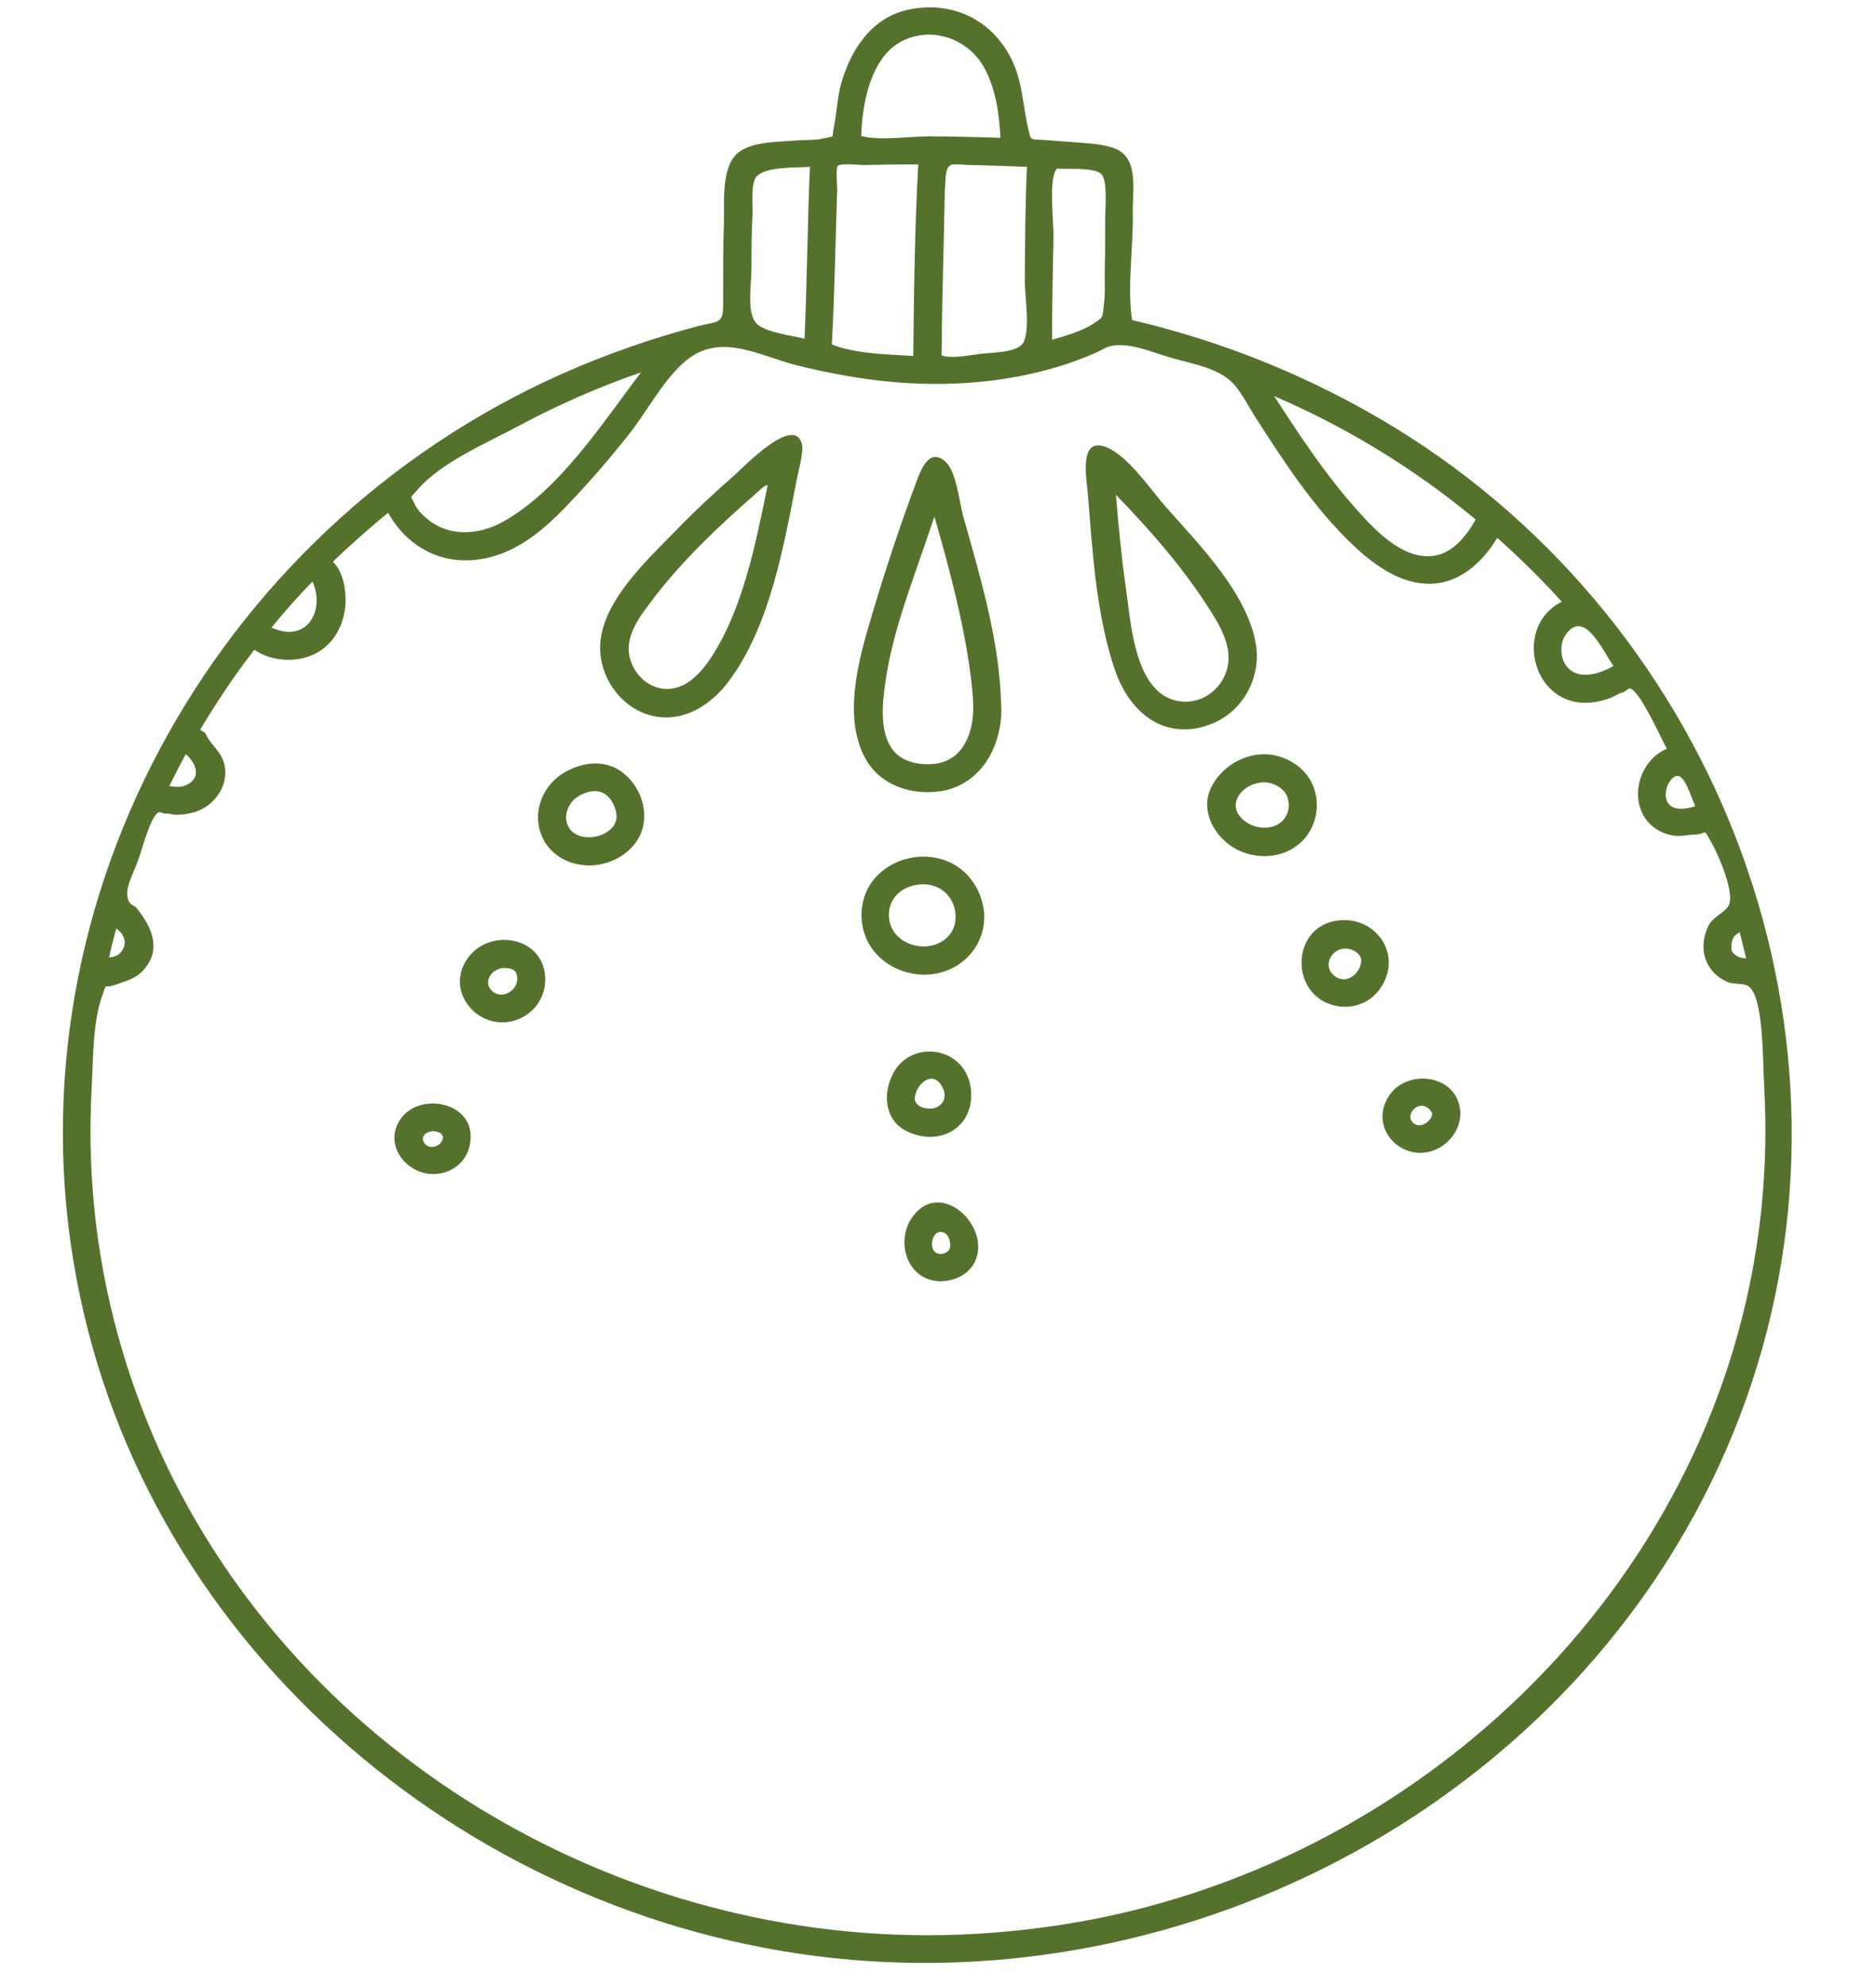<?xml version="1.0" encoding="UTF-8" standalone="no"?><svg xmlns="http://www.w3.org/2000/svg" xmlns:xlink="http://www.w3.org/1999/xlink" fill="#000000" height="553.5" preserveAspectRatio="xMidYMid meet" version="1" viewBox="-17.5 -2.0 523.0 553.5" width="523" zoomAndPan="magnify"><g id="change1_1"><path clip-rule="evenodd" d="M371.2,117.1c-22.6-13.8-47.4-23.9-73.1-29.9 c-1.4-9.5,0.4-20.3,0.2-30c-0.1-6.7,1.9-15.8-5.8-18.1c-3.5-1.1-7.5-1.2-11.1-1.5c-2.6-0.2-5.3-0.4-7.9-0.6 c-4.1-0.2-3.5,0.2-4.4-3.3c-1.4-6.2-1.5-12.1-4.1-18.1c-5.2-11.7-16.6-17.6-29.3-14.9c-10.2,2.2-16,11.1-18.7,20.6 c-1.1,4-1.2,8-2,12c-0.8,3.5,0.7,2.4-3,3.3c-2.5,0.6-5.6,0.3-8.2,0.6c-4.7,0.4-12.7,0.2-16.3,4.1c-4,4.4-3,14-3.2,19.3 c-0.2,5.7-0.2,11.4-0.2,17.1c0,1.8,0,3.6,0,5.4c0,5.2-1.4,4.4-7,5.8c-12.9,3.4-25.5,7.8-37.7,13.2C41.4,145.6-17.5,252.6,4.7,358.8 c21.6,103.7,115.5,178.9,219.8,185.8c105.2,6.9,208.6-55.7,244.6-156.1C505.5,287,462.4,172.9,371.2,117.1z M466.5,258.5 c0.4-0.2,0.6-0.5,1-0.7c0.6,2.4,1.2,4.9,1.8,7.3c-1.6,0-3.1-0.6-4-2C465,261.8,465.2,259.4,466.5,258.5z M455.1,222.7 c-2.4,0.8-6.2,1.5-7.7-1.1c-0.3-0.5-0.4-1-0.5-1.6c-0.1-1.3,0.2-2.7,0.9-3.9C451.4,210.6,453.4,218.9,455.1,222.7z M432.3,183.6 c-4.2,2.5-10.8,4.4-13.7-0.9c-0.5-1-0.8-2.1-0.8-3.2c-0.1-1.7,0.3-3.5,1.4-4.9C424.4,167.8,429.4,179.6,432.3,183.6z M393.9,142.8 c-2.6,4.6-6.6,9.8-12.4,10.2c-8.6,0.7-16.4-8-21.5-13.8c-8.4-9.5-15.4-20.2-22.3-30.8C358,117.1,376.9,128.7,393.9,142.8z M277.2,45 c2.6,0.2,10.1-0.4,12.2,1.4c2.1,1.7,1.1,10.5,1.2,13.7c0,4.2,0,8.4-0.1,12.6c-0.1,3.5,0.2,7.1-0.3,10.6c-0.4,3.5-0.1,3-2.7,4.8 c-3.3,2.2-7.9,3.5-11.7,4.6c0-9.6,0.2-19.1,0.4-28.7C276.3,60.3,274.7,47.2,277.2,45z M268.8,44.5c-0.5,10.3-0.5,20.7-0.6,31 c-0.1,4.7,1.5,13.3-0.2,17.6c-1.3,3.2-8.3,3.1-12.1,3.5C253,97,247.3,98.1,245,97c0.1-12.1,0.4-24.1,0.7-36.2 c0.1-4.4,0.1-8.8,0.4-13.1c0.4-5.1,2-3.8,7-3.7C258.4,44.1,263.6,44.3,268.8,44.5z M233.7,9.6c8.5-4.5,18.8-0.8,23.2,7.3 c3.2,5.8,4.2,13,4.5,19.5c-6.6-0.2-13.3-0.4-19.9-0.4c-5.7,0-13.8,1.3-18.9-0.1C222.8,27.3,225.1,14.2,233.7,9.6z M215.9,50.7 c0-1-0.5-5.8,0.2-6.5c0.8-0.8,6.1-0.2,7.2-0.2c5.1-0.1,10.1-0.2,15.2-0.2c-1,17.8-1.2,35.6-1.4,53.4c-7.1-0.4-16.3-0.6-22.7-3.2 C215.2,79.6,215.4,65.2,215.9,50.7z M192,72.9c0-5.1,0-10.1,0.3-15.2c0.1-2.4-0.5-8.1,0.9-10.2c2.2-3.2,11.3-2.7,15.1-3 c-0.7,15.9-0.8,31.9-1.5,47.9c-3.6-0.9-9.9-1.6-12.9-3.8C190.4,86,192,77.7,192,72.9z M99,134.4c6.5-7.6,19.6-13.1,28.3-17.8 c10.9-5.8,22.2-10.8,33.9-14.8c-10.6,13.9-22.8,33-38.6,41.7c-6.4,3.5-14.4,4.2-20.4-0.4c-1.4-1.1-3.2-2.7-4-4.4 C97,135.8,96.4,137.4,99,134.4z M69.6,160.1c2.5,5.1,1.1,12.8-5.2,13.9c-2.1,0.4-4.4-0.3-6.2-1.1C61.8,168.5,65.6,164.2,69.6,160.1z M34.3,208.2c3.2,2.8,4.4,7-0.3,8.8c-1.3,0.5-3,0.3-4.3,0.1C31.2,214.1,32.7,211.1,34.3,208.2z M14.9,256.8c2.8,1.9,3.2,5,0.7,7.2 c-0.6,0.5-1.9,0.8-2.7,0.9C13.5,262.1,14.2,259.4,14.9,256.8z M279.6,534.3c-12.7,2-25.6,3.1-38.5,3.1 c-94.8,0-185.1-57.9-219.2-147.3c-8.3-21.8-13.1-44.8-14-68.1c-0.3-7.2-0.2-14.4,0.2-21.7c0.4-7.7,0.3-17.3,2.8-24.5 c1.5-4.4,0.5-2.1,3.7-3.3c2.9-1.1,5.4-1.5,7.7-3.9c5.5-5.9,2.5-12.3-1.8-17.6c-0.4-0.5-1.4-0.8-1.8-1.3c-2.1-3.2,0.8-7.7,2.3-11.9 c1-2.6,3.5-12.6,5.8-13.4c0.5-0.2,1.2,0.4,1.7,0.4c0.9-0.2,2.1,0.3,3,0.3c3.6,0,7.1-0.9,9.8-3.3c3-2.7,4.6-6.5,3.8-10.5 c-0.8-3.9-3.8-5.5-5.3-8.8c-0.2-0.4-1.1-0.8-1.5-1.1c4.6-7.7,9.6-15.2,15.1-22.3c5.3,3.7,13.5,3.8,18.8,0c4.8-3.4,7-9.5,6.6-15.2 c-0.2-3.2-1.1-7.1-3.5-9.3c4.9-4.8,10.1-9.3,15.4-13.7c3,5.5,7.8,9.9,13.8,12c6.1,2.1,12.7,1.5,18.6-0.9 c9.1-3.7,16.2-11.6,22.7-18.7c4.2-4.6,8.1-9.3,12-14.2c5.1-6.4,9.8-15.6,16.1-20.7c9.7-7.9,20.8-1,31,1.5c7,1.7,14.1,3.1,21.2,4 c13.5,1.7,27.1,1.5,40.4-1c7.3-1.4,14.5-3.5,21.3-6.5c1.2-0.5,2.6-1.4,3.8-1.8c5.3-1.5,11.8,1.5,17.3,3.1c6.4,1.9,13.9,2.8,18.1,8 c2,2.5,3.6,5.6,5.3,8.3c8.1,12.6,16.6,25.8,27.6,36.1c5.8,5.5,13.3,10.9,21.7,10.6c6.2-0.2,11.4-3.8,15.2-8.4 c1.2-1.4,2.2-2.9,3.1-4.4c6.3,5.6,12.3,11.5,18,17.8c-13.4,6.8-8.5,28.2,6.6,28.2c2.3,0,4.6-0.5,6.8-1.3c1.1-0.4,2.5-1.4,3.6-1.6 c0.6-0.1,1.5-1.2,2-1.1c2.8,0.5,8.8,14.2,10.3,16.8c-6.5,2.7-9.8,10.9-7.1,17.4c1.5,3.6,4.6,5.9,8.4,6.7c2.3,0.5,4.3-0.1,6.6-0.2 c3.4-0.1,2.1-2.1,4.4,2c2.3,4,6.9,14.9,4.8,18c-1.4,2.1-4.3,2.9-5.6,5.6c-1.1,2.3-1.6,5.2-1.1,7.7c0.7,3.6,3.2,6.4,6.5,7.8 c1.6,0.7,4.4,0.3,5.7,1.1c4.5,2.6,4.1,21.6,4.5,27.4c0.8,13.9,0.3,28-1.6,41.8C459.1,441.1,377,518.7,279.6,534.3z M251,141.8 c-1-3.7-1.9-12.3-4.8-15c-4-3.8-6.4,0.8-7.7,4.1c-4.7,12.4-8.9,25.1-12.7,37.8c-3.6,12.1-8.6,28.6-2.1,40.6 c4.1,7.6,12.9,10.5,21.2,9.2c9.8-1.6,15.6-10.2,16.6-19.7c0.2-1.5,0.2-2.9,0.1-4.4C261.2,176.8,255.8,158.8,251,141.8z M248.6,208.7 c-2.7,2.1-6.2,2.6-9.5,2.2c-3.3-0.4-6.1-1.6-8-4.3c-3.4-5-2.6-12.6-1.8-18.2c1.8-13.2,6.7-25.9,11-38.5c0.9-2.6,1.8-5.3,2.7-7.9 c4.1,14.2,8,28.8,10,43.5c0.4,3.2,0.8,6.4,0.8,9.7C253.9,199.9,252.5,205.6,248.6,208.7z M332.7,178.1c-2.1-14.4-15.8-28.2-25-38.6 c-4.4-5-10.4-14-16.4-16.7c-8.4-3.7-5.8,9.1-5.5,13.1c1.3,16.2,2.3,33.4,7.5,48.8c3.4,10,11.3,18.3,22.7,16.3 c1.1-0.2,2.2-0.5,3.3-0.9C328.4,197.1,334,187.6,332.7,178.1z M305.4,190.7c-7.1-6.4-7.8-20.7-9.1-29.4c-1.2-8.4-2-16.9-2.7-25.4 c9.2,9.5,18.1,19.6,25.3,30.7c3.7,5.7,8,12.4,5.2,19.3c-1,2.5-2.8,4.6-5.1,6C314.7,194.5,309.2,194.1,305.4,190.7z M187.2,130.5 c-5.6,4.9-11.1,10-16.3,15.4c-8,8.2-20.9,20-21.1,32.4c-0.1,8.3,5.4,16.4,13.4,18.9c9,2.8,17.4-2.4,22.6-9.5 c11.4-15.4,15.2-37.5,18.8-55.9c0.6-3.1,1.6-6.3,1.6-9.4C204.6,112.7,189.8,128.2,187.2,130.5z M180.6,181.5 c-2.9,4.3-7.1,8.9-12.8,8.5c-4.4-0.3-8-3.6-9.4-7.6c-2.4-6.8,2.6-12.7,6.5-17.9c8-10.4,17.7-19.6,27.5-28.2c1.4-1.2,3.5-3.4,4.1-3 C193.2,149.3,189.7,167.7,180.6,181.5z M247.2,238.3c-6.2-2.8-13.8-1.7-19,2.7c-5.2,4.3-6.8,11.5-4.5,17.8 c2.9,7.9,12,12.2,20.1,10.5c6.9-1.4,12.3-7,13-14.1c0.1-0.8,0.1-1.5,0.1-2.3C256.5,246.7,252.9,240.9,247.2,238.3z M243.4,261.2 c-4.3,1.6-10.1-0.1-12.2-4.4c-1.5-3-1.1-6.7,1.1-9.2c2.4-2.7,6.7-3.7,10.1-2.8c3.5,1,5.9,3.7,6.4,7.4c0.1,0.4,0.1,0.8,0.1,1.2 C249,257.1,246.8,260,243.4,261.2z M253.2,301.9c-1.1-12.6-17.9-14.9-22.4-3.2c-2.1,5.3-1.2,11.7,4.3,14.5 C244.2,317.8,254.1,312.5,253.2,301.9z M245,300.6c2.2,3.6-0.2,6.6-3.6,6.4c-1.8-0.1-3.6-0.8-3.9-2.7 C237.7,300.3,242.3,296.1,245,300.6z M237.4,336.5c-5.8,7-2.1,18.9,7.7,18.6c5.7-0.2,10.4-4.1,10.1-10.1 C254.8,336.7,244.2,328.3,237.4,336.5z M247.4,345.5c-0.2,1.8-3,2.7-4.3,1.4c-1.8-1.7-0.3-6.9,2.8-5.2 C247.1,342.4,247.5,344.1,247.4,345.5z M349.1,218.6c-1.4-5.2-5.8-8.8-10.9-10c-7-1.7-15,2.4-18.1,9c-3.1,6.4,1,13.8,6.9,17 c5.1,2.8,12,2.8,16.8-0.7c0.5-0.4,1-0.8,1.5-1.2C349,229.1,350.5,223.6,349.1,218.6z M338.7,227.8c-2.6,1.5-6.3,1-8.7-0.6 c-2.5-1.7-3.8-4.2-2.5-6.8c1.6-3.4,6.2-5.1,9.6-4c2.4,0.8,4.2,2.4,4.6,4.9c0,0.3,0.1,0.6,0.1,0.9 C341.9,224.5,340.7,226.7,338.7,227.8z M355.2,254.6c-13,1.9-13.1,20.9-0.5,23.7c5.4,1.2,10.6-1.1,13.3-5.9 C373.2,263.2,365.5,253.1,355.2,254.6z M354.4,269.9c-3.4-2.8-0.5-7.9,3.6-7.5c1.8,0.2,3.7,1.3,4,3.1 C362,269.2,357.9,272.8,354.4,269.9z M369.1,304.5c-4.6,9,5.1,17.9,13.9,13.8c3.9-1.8,6.8-5.9,6.6-10.3 C389.1,297.1,373.7,295.4,369.1,304.5z M376.6,311.1c-2.1-1.7-0.2-4.9,2.2-4.9c1.4,0,2.6,1.1,3,2.2 C381.6,310.4,378.7,312.7,376.6,311.1z M155.8,213.1c-4.8-3.5-11.1-2.7-16.1,0.3c-6.2,3.7-9.1,11.5-5.9,18.2c3,6.3,10.6,8.8,17,7.1 c5.6-1.4,10.6-5.8,11.2-11.7c0.1-0.6,0.1-1.2,0.1-1.9C162,220.5,159.6,215.9,155.8,213.1z M149.9,230.8c-2.7,1-6.6,0.8-8.5-1.7 c-2-2.7-1-6.3,1.3-8.4c2-1.7,5.4-2.9,7.9-1.7c2,0.9,3.4,3.6,3.7,5.6c0,0.3,0.1,0.5,0.1,0.8C154.4,228.2,152.3,229.9,149.9,230.8z M112.6,265.5c-6.1,9.3,3.7,20.3,13.8,16.8c5-1.7,8.3-6.4,8.1-11.7C134.1,258.8,118.5,256.4,112.6,265.5z M119.9,274.4 c-3.2-2.6-0.1-6.8,3.4-6.6c2.1,0.1,3.5,0.7,3.4,3.1C126.7,274.1,122.6,276.6,119.9,274.4z M94.8,309.1c-6.2,7.3,0.9,16.8,9.4,16.1 c5.8-0.5,9.8-5.1,9.5-11C113.2,305.2,100.2,302.8,94.8,309.1z M100.8,316.6c-1.5-2.2,1.3-3.7,3.3-3.2c1.1,0.3,1.4,0.4,1.9,1.4 C106,317.4,102.3,318.8,100.8,316.6z" fill="#55722d" fill-rule="evenodd"/></g></svg>